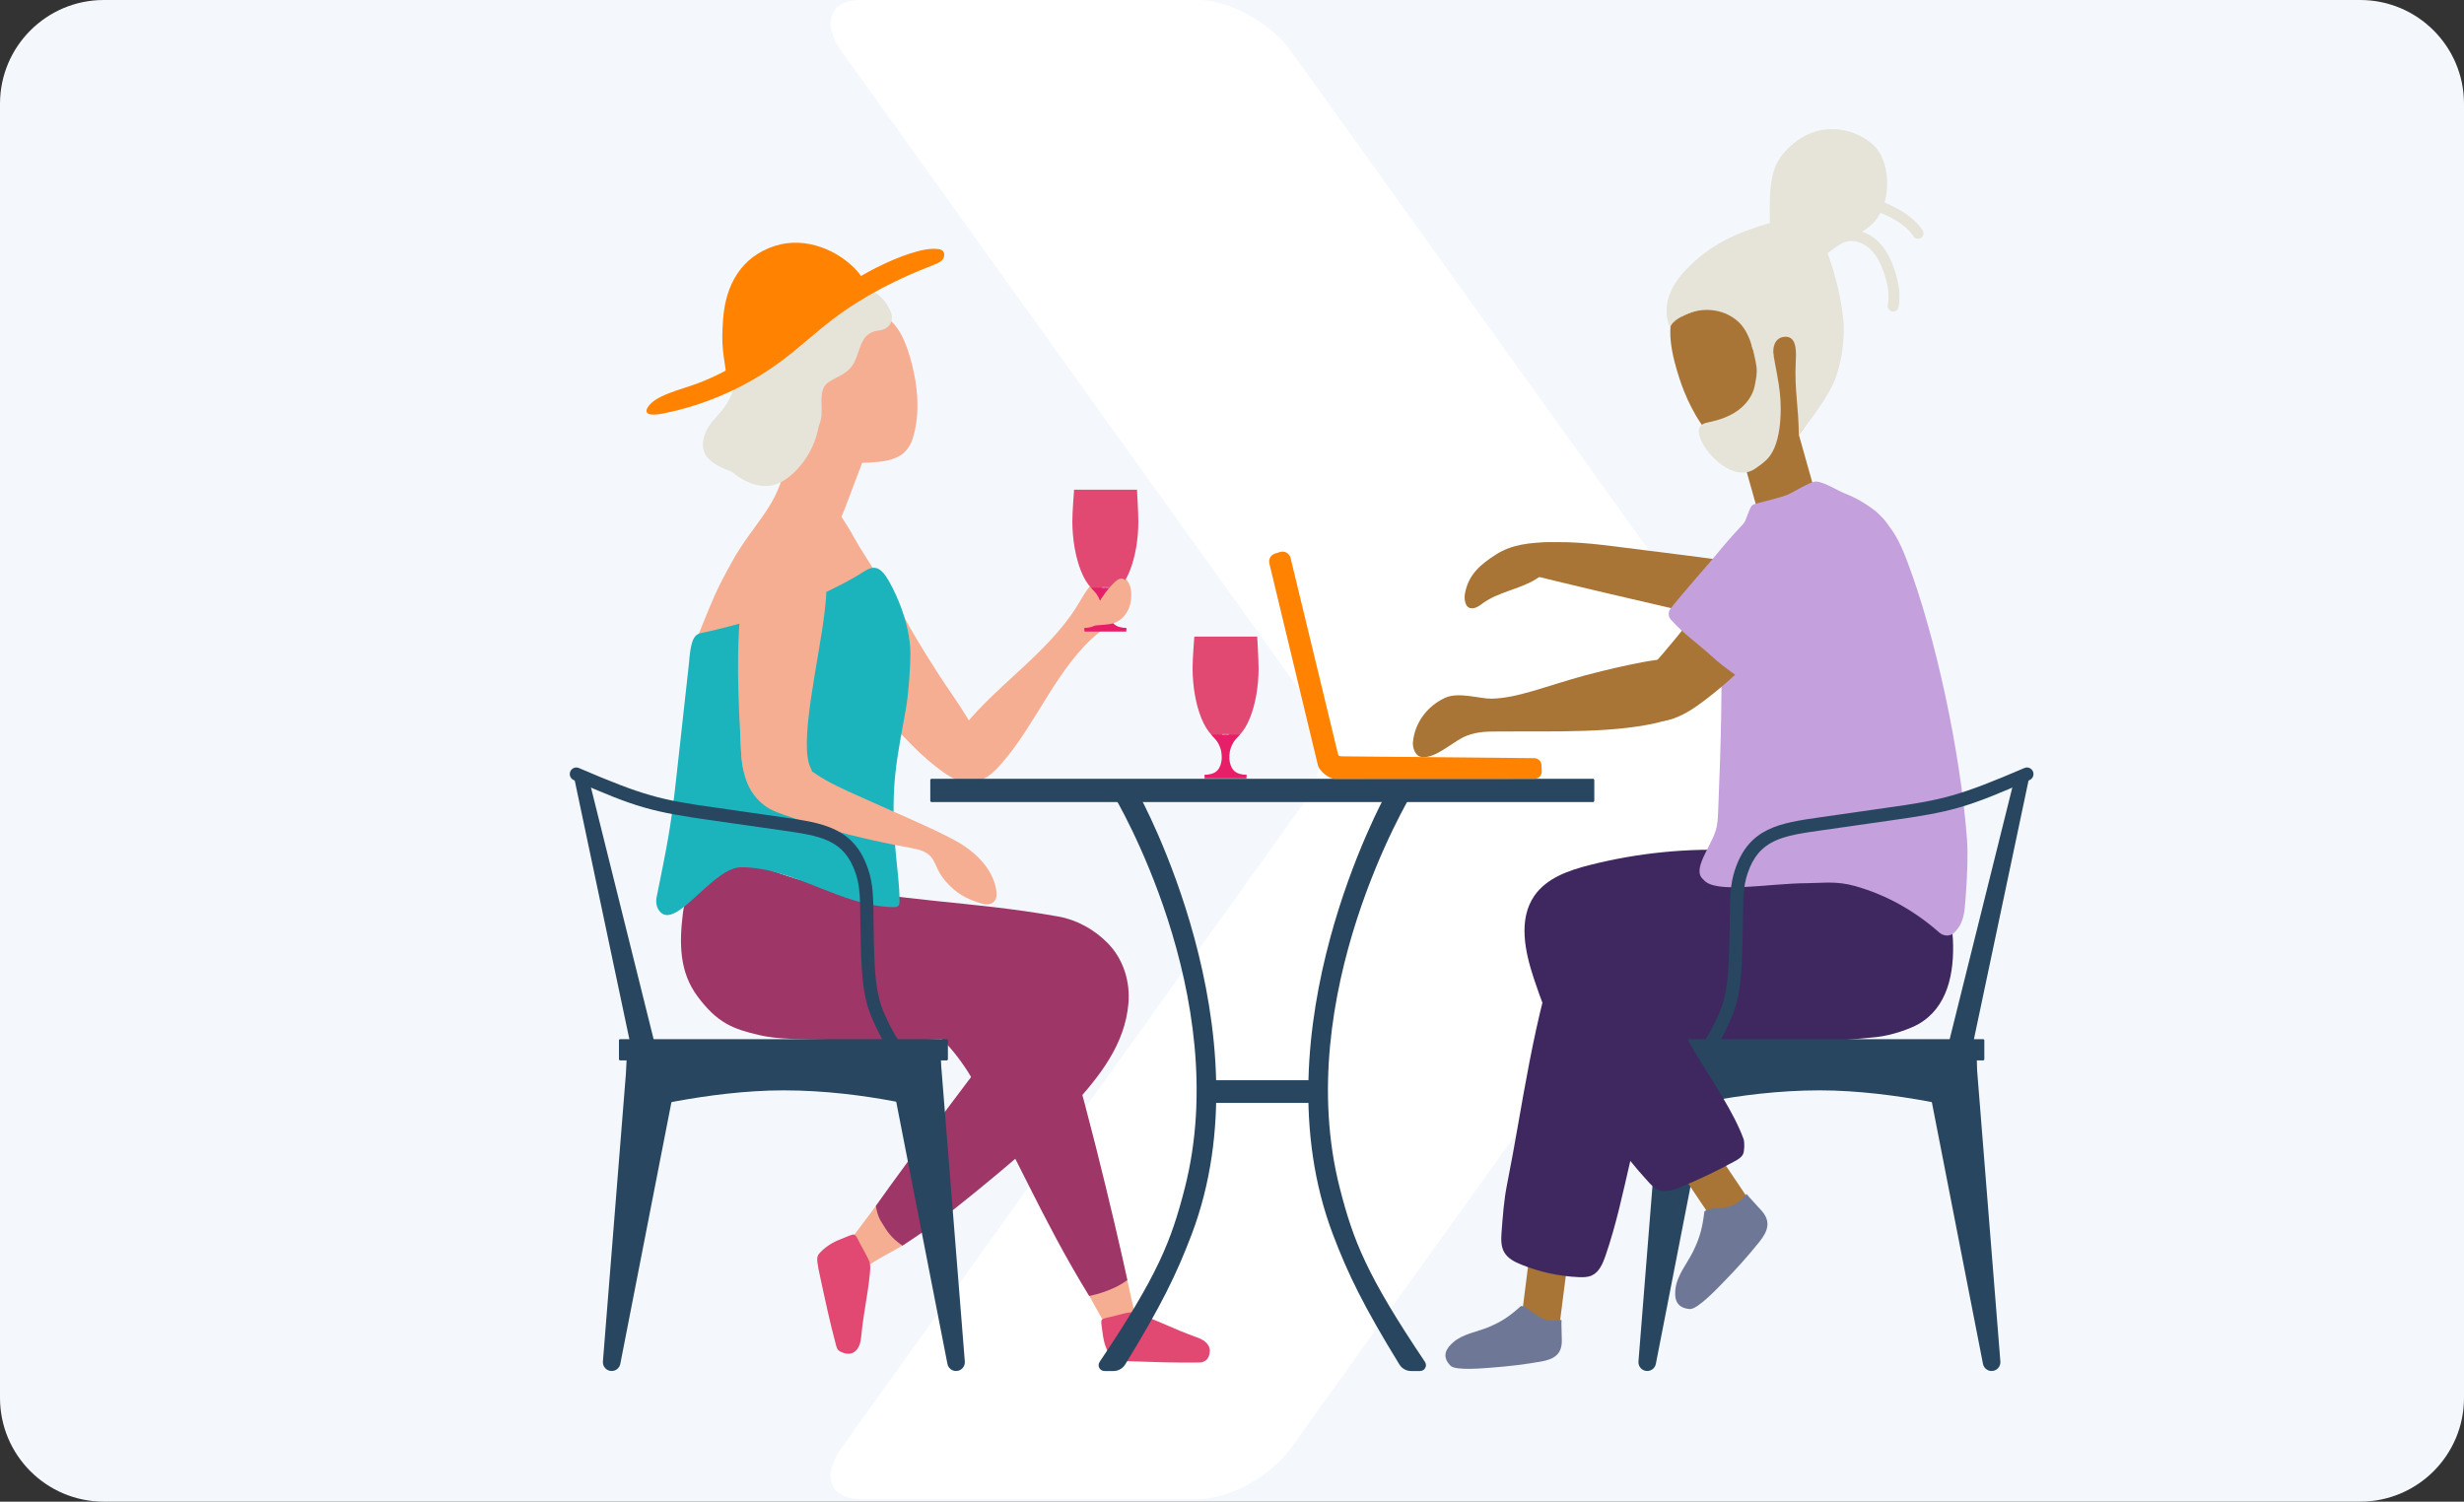 <svg width="973" height="593" viewBox="0 0 973 593" fill="none" xmlns="http://www.w3.org/2000/svg">
<rect x="0" y="0" width="973" height="593" fill="#333333" stroke="none"/>
<g clip-path="url(#clip0_35_347)">
<path d="M0 41C0 18.356 18.356 0 41 0H932C954.644 0 973 18.356 973 41V552C973 574.644 954.644 593 932 593H41C18.356 593 0 574.644 0 552V41Z" fill="#F4F8FC"/>
<path d="M509.784 571.806C501.833 582.918 485.371 592 473.228 592H339.9C327.757 592 324.34 582.918 332.292 571.806L515.544 316.181C523.495 305.069 523.495 286.905 515.544 275.819L332.292 20.194C324.34 9.082 327.757 0 339.9 0H473.228C485.371 0 501.811 9.082 509.784 20.194L693.036 275.819C700.988 286.931 700.988 305.095 693.036 316.181L509.784 571.806Z" fill="white"/>
<path d="M602.132 226.432C600.015 226.867 597.829 227.32 595.712 227.128C593.595 226.954 591.53 226.015 590.836 224.379C589.899 222.169 602.722 215.017 605.499 214.669C617.888 213.138 630.573 214.913 639.752 216.044C674.006 220.29 709.751 225.11 710.272 225.179C723.355 226.624 740.447 229.251 741.523 236.577C742.443 242.806 741.246 244.425 742.235 250.219C742.79 253.456 742.46 256.936 740.69 260.033C738.92 263.131 735.519 265.793 731.546 266.611C725.49 267.846 719.954 264.801 715.235 261.93C696.702 250.654 682.994 245.486 660.87 240.388C616.899 230.26 602.132 226.432 602.132 226.432Z" fill="#A97536"/>
<path d="M612.735 214.13C604.388 214.147 596.875 215.017 590.732 218.985C584.589 222.952 579.887 226.78 578.464 234.506C578.169 236.142 578.325 240.075 581.032 240.214C582.559 240.301 583.947 239.448 585.162 238.509C588.233 236.159 591.929 234.715 595.608 233.393C599.287 232.07 603.035 230.835 606.349 228.816C609.663 226.815 612.579 223.909 613.637 220.342C614.696 216.775 616.032 215.992 612.735 214.13Z" fill="#A97536"/>
<path d="M706.264 198.486C710.151 197.616 713.534 195.963 716.571 193.771L705.813 155.61L682.908 162.101L693.423 199.391C697.865 199.931 702.932 199.235 706.264 198.486Z" fill="#A97536"/>
<path d="M663.143 149.329C660.731 141.777 656.549 127.577 663.004 119.956C670.257 111.377 686.412 112.004 694.672 113.065C699.34 113.674 702.897 121.069 705.986 123.941C708.658 122.601 712.302 122.792 713.447 125.802C718.861 140.054 722.523 167.13 702.585 177.657C680.426 189.368 667.36 162.536 663.143 149.329Z" fill="#A97536"/>
<path d="M748.187 122.966C747.875 123.053 747.528 123.071 747.198 123.001C746.018 122.775 745.255 121.644 745.48 120.46C746.139 117.032 745.688 113.03 744.127 108.262C742.634 103.721 740.847 100.554 738.47 98.326C735.693 95.734 731.963 94.603 728.961 95.455C727.017 96.012 725.23 97.352 723.495 98.657L722.245 99.597C721.274 100.31 719.92 100.119 719.209 99.162C718.497 98.205 718.688 96.83 719.642 96.117L720.892 95.177C722.853 93.698 725.074 92.045 727.781 91.262C732.292 89.991 737.515 91.47 741.437 95.159C744.352 97.909 746.521 101.65 748.239 106.922C750.044 112.421 750.53 117.119 749.731 121.296C749.558 122.114 748.951 122.757 748.187 122.966Z" fill="#E6E3D9"/>
<path d="M741.94 59.836C737.602 52.858 719.833 44.488 705.76 58.931C700.312 64.534 698.42 69.789 698.906 88.06C685.979 91.749 675.168 96.552 665.711 106.574C657.851 114.91 656.584 122.862 659.551 129.474C659.551 129.474 659.516 124.811 674.908 121.383C682.196 119.747 694.551 120.791 704.528 122.757L703.626 123.314L707.496 129.335C708.363 125.576 713.187 124.236 714.489 128.882C715.183 131.353 715.495 136.783 715.53 142.142C715.911 144.874 716.484 147.902 718.74 149.468C718.827 149.537 718.931 149.572 719.035 149.624C719.156 149.694 719.278 149.764 719.399 149.816C720.041 150.094 720.77 150.164 721.377 149.851C721.811 149.624 722.124 149.242 722.419 148.841C724.397 146.092 725.611 143.586 726.496 140.332C727.694 135.93 728.127 133.546 728.058 127.978C727.26 118.425 724.865 108.315 720.996 98.1C726.462 95.751 735.051 93.141 740.153 87.555C745.914 81.239 747.146 68.188 741.923 59.818L741.94 59.836Z" fill="#E6E3D9"/>
<path d="M759.309 93.193C759.153 93.472 758.928 93.733 758.633 93.924C757.644 94.585 756.29 94.324 755.631 93.332C753.687 90.426 750.564 87.903 746.104 85.624C741.853 83.448 738.365 82.474 735.103 82.561C731.303 82.665 727.867 84.51 726.34 87.242C725.351 88.999 725.021 91.227 724.709 93.385L724.483 94.933C724.31 96.116 723.199 96.934 722.019 96.76C720.839 96.586 720.024 95.473 720.197 94.289L720.406 92.758C720.753 90.339 721.169 87.59 722.54 85.119C724.848 81.03 729.602 78.385 734.964 78.228C738.973 78.124 743.137 79.237 748.048 81.761C753.184 84.388 756.828 87.381 759.205 90.914C759.691 91.61 759.691 92.497 759.309 93.193Z" fill="#E6E3D9"/>
<path d="M664.045 125.037C671.038 121.035 680.096 121.504 686.169 126.812C689.466 129.683 691.063 134.016 692.347 138.209C692.677 139.306 693.058 140.489 693.995 141.133C695.696 142.299 700.503 142.194 700.312 140.141C699.722 133.79 703.609 132.763 705.656 133.006C709.821 133.494 709.231 140.054 709.109 143.064C708.589 154.34 710.237 160.378 710.324 171.602C715.009 165.946 722.453 156.028 724.9 149.102C728.839 137.966 729.411 125.124 723.945 114.648C718.479 104.173 706.142 96.987 694.689 99.771C690.803 100.71 687.245 102.677 683.862 104.834C676.522 109.48 670.24 111.673 664.254 117.989C662.987 119.329 660.852 121.261 661.078 123.088" fill="#E6E3D9"/>
<path d="M691.826 135.564C692.156 138.488 693.301 142.02 693.631 144.943C693.926 147.588 693.423 149.642 692.937 152.252C692.174 156.237 689.553 159.717 686.274 162.083C682.994 164.45 679.073 165.825 675.116 166.66C674.162 166.869 673.19 167.043 672.357 167.53C671.524 168.017 670.934 168.887 670.848 169.862C670.292 176.3 683.879 191.717 693.319 184.931C695.21 183.574 697.327 182.182 698.906 180.041C701.683 176.265 702.724 170.453 703.036 165.616C703.765 154.566 701.665 148.981 699.514 135.338C699.34 134.259 698.646 130.831 697.882 130.048C697.049 129.196 695.87 128.674 694.672 128.656C694.134 128.639 693.579 128.726 693.111 128.987C692 129.596 691.566 130.971 691.427 132.223C691.184 134.399 691.531 136.626 692.399 138.627" fill="#E6E3D9"/>
<path d="M306.605 195.372C305.321 199.235 303.465 200.87 301.261 203.863C292.949 215.174 291.145 217.401 284.29 230.783C281.566 236.09 278.2 244.756 275.944 250.272C283.51 252.134 283.388 247.418 287.327 244.93C292.099 241.919 296.871 238.874 301.105 235.15C304.818 231.879 308.046 228.103 311.082 224.205C313.39 221.229 315.629 223.944 316.618 220.307C317.746 216.183 317.19 211.798 316.618 207.552C316.028 203.219 315.264 198.521 312.071 195.546C311.1 194.641 309.833 193.91 308.497 194.032L306.623 195.372H306.605Z" fill="#F5AE92"/>
<path d="M422.414 498.044C426.631 505.126 435.255 521.222 435.585 521.361C435.88 521.483 436.591 521.187 436.904 521.135C441.97 520.178 443.619 521.204 448.113 518.681C445.719 508.902 445.389 505.352 442.213 493.102C442.023 492.371 442.144 491.31 441.554 490.822C440.86 490.248 439.906 490.109 439.003 490.057C436.4 489.935 433.815 490.474 431.351 491.275C428.696 492.145 426.041 493.432 424.358 495.66C422.675 497.905 422.414 498.044 422.414 498.044Z" fill="#F5AE92"/>
<path d="M436.366 520.561C438.396 520.091 439.611 519.795 441.624 519.273C442.839 518.96 445.598 518.177 446.847 518.246C448.062 518.316 449.242 518.734 450.387 519.134C458.004 521.866 464.13 525.068 471.765 527.799C473.153 528.287 474.559 528.809 475.721 529.696C476.884 530.584 477.786 531.958 477.751 533.42C477.751 534.516 477.422 535.682 476.797 536.587C476.433 537.109 475.808 537.474 475.235 537.753C474.663 538.031 474.003 538.049 473.379 538.066C464.442 538.205 455.506 537.892 446.569 537.579C444.938 537.527 443.324 537.457 441.711 537.283C440.86 537.179 439.975 537.022 439.299 536.5C438.865 536.169 438.553 535.699 438.275 535.23C437.268 533.594 436.505 531.802 436.036 529.922C435.637 528.374 435.446 526.79 435.238 525.224C435.082 523.954 434.822 522.597 434.891 521.674C434.891 521.222 435.36 520.787 436.366 520.561Z" fill="#E14872"/>
<path d="M360.537 401.538C370.462 407.141 378.236 416.207 384.57 427.1C401.141 455.551 411.414 481.443 430.102 511.773C430.102 511.773 438.778 510.242 445.164 505.526C441.155 486.35 424.983 418.33 417.383 399.607C415.682 395.413 407.77 379.213 389.48 379.352C383.39 379.404 375.529 378.151 370.393 380.901C368.015 382.171 366.124 384.172 364.267 386.138C364.267 386.138 360.641 389.392 359.843 390.976C359.287 392.176 357.274 399.711 360.537 401.538Z" fill="#9E3667"/>
<path d="M352.554 467.349C347.609 473.944 342.664 480.521 337.718 487.116C337.51 487.395 337.284 487.69 337.284 488.038C337.284 488.352 337.458 488.647 337.631 488.908C340.443 493.241 339.61 496.008 343.653 499.227C349.622 495.173 358.333 491.849 365.76 484.941C366.315 484.436 366.801 483.323 367.026 482.609C367.287 481.739 367.061 480.8 366.766 479.947C365.898 477.493 364.423 475.283 362.74 473.3C360.936 471.159 358.749 469.193 356.042 468.48C353.335 467.766 352.554 467.349 352.554 467.349Z" fill="#F5AE92"/>
<path d="M276.221 347.195C280.646 343.906 286.13 342.34 291.596 341.661C299.248 340.704 309.468 346.046 317.017 347.7C358.437 356.731 381.411 355.443 417.938 361.934C425.26 363.239 432.184 367.102 437.407 372.426C443.567 378.673 446.343 387.513 445.597 396.266C444.226 412.379 434.301 424.873 423.994 436.27C412.454 449.043 374.626 479.773 367.46 484.506C366.766 484.976 357.048 491.431 356.354 491.901C351.687 488.63 350.35 486.368 347.8 482.157C346.29 479.651 345.874 476.206 345.874 476.206C358.35 458.3 396.056 408.638 396.056 408.638C370.358 411.422 344.416 410.987 318.578 410.43C312.436 410.291 305.929 410.169 299.925 408.777C289.375 406.358 283.266 403.957 275.493 393.534C268.222 383.807 268.222 372.531 269.662 360.681C270.079 356.939 271.797 350.484 276.221 347.195Z" fill="#9E3667"/>
<path d="M338.447 488.804C339.436 490.753 340.061 491.936 341.119 493.85C341.744 495.016 343.254 497.626 343.514 498.931C343.757 500.202 343.635 501.507 343.514 502.794C342.698 511.321 340.998 518.42 340.182 526.929C340.026 528.478 339.87 530.044 339.263 531.471C338.655 532.898 337.493 534.168 335.983 534.516C334.873 534.777 333.693 534.499 332.634 534.099C332.009 533.855 331.367 533.559 330.934 533.055C330.5 532.55 330.309 531.871 330.135 531.227C327.689 522.092 325.711 512.852 323.732 503.612C323.368 501.942 323.004 500.254 322.795 498.548C322.674 497.644 322.604 496.704 322.969 495.869C323.194 495.347 323.594 494.894 323.993 494.477C325.398 493.015 327.047 491.779 328.817 490.805C330.292 490.005 331.853 489.378 333.415 488.769C334.664 488.282 335.983 487.673 336.937 487.499C337.389 487.464 337.944 487.829 338.447 488.804Z" fill="#E14872"/>
<path d="M352.797 235.185C351.01 230.382 340.043 227.389 337.024 234.019C332.408 244.146 335.688 258.293 336.937 261.704C342.039 275.66 349.327 283.246 359.704 293.844C364.58 298.82 374.019 307.329 379.381 308.478C383.233 309.296 384.431 306.651 386.895 303.588C388.231 301.918 388.196 301.256 388.144 298.838C387.971 290.294 377.177 276.373 370.861 266.629C356.459 244.425 352.797 235.185 352.797 235.185Z" fill="#F5AE92"/>
<path d="M275.441 253.891C293.522 212.929 294.511 219.576 309.191 203.863C314.882 197.756 326.109 192.744 337.284 212.407C340.251 217.627 344.468 223.683 346.811 227.877C347.331 228.799 347.435 229.982 347.054 230.957C346.689 231.914 345.752 232.505 344.884 233.027C332.113 240.719 318.509 246.913 304.957 253.091C293.695 258.224 287.171 264.714 274.937 262.835C275.423 260.382 275.441 253.891 275.441 253.891Z" fill="#F5AE92"/>
<path d="M272.057 262.017C272.664 254.483 273.48 250.741 276.603 250.063C297.357 245.608 319.377 238.334 337.805 227.772C342.42 225.127 345.579 221.369 349.882 227.633C352.242 231.061 359.582 245.086 359.495 258.328C359.46 264.158 358.766 273.937 357.76 279.679C354.151 300.16 351.53 309.887 353.578 335.327C354.133 342.201 355.244 349.057 355.209 355.965C355.209 356.574 355.174 357.253 354.741 357.705C354.272 358.21 353.509 358.245 352.832 358.227C332.026 357.949 313.598 342.566 292.793 342.479C281.306 342.427 266.66 368.024 260.344 359.689C259.199 358.175 258.921 356.191 259.286 354.329C263.346 334.127 264.786 327.828 267.042 307.347C269.385 286.1 272.022 262.522 272.057 262.017Z" fill="#1BB3BC"/>
<path d="M378.166 289.998C391.927 271.361 413.131 258.92 425.365 239.239C428.089 234.854 430.518 229.965 434.891 227.25C436.244 226.415 437.789 225.806 439.385 225.841C442.977 225.928 445.858 229.443 446.101 233.045C446.344 236.647 444.539 240.109 442.11 242.789C439.68 245.451 436.678 247.505 433.902 249.802C417.313 263.479 409.695 285.195 395.571 301.43C393.402 303.919 391.007 306.337 388.04 307.782C385.073 309.226 381.394 309.574 378.513 307.956C374.331 305.624 373.099 299.777 374.731 295.253C376.379 290.729 380.197 287.37 384.188 284.725" fill="#F5AE92"/>
<path d="M312.401 216.688C309.434 217.366 306.397 218.062 303.76 219.594C300.116 221.717 297.513 219.455 295.882 223.352C294.268 227.25 293.557 231.461 293.019 235.655C290.416 255.84 291.544 276.303 292.654 296.628C292.828 299.725 293.019 302.91 294.251 305.763C295.448 308.53 297.912 310.984 300.914 311.192C304.176 311.419 307.039 308.982 308.913 306.303C310.683 303.762 322.466 307.329 320.331 303.675C315.021 294.54 323.42 260.817 325.624 241.623C326.647 232.662 327.22 228.66 321.997 221.299C320.435 219.106 318.318 217.192 315.715 216.496C312.974 215.766 310.041 216.496 307.421 217.575C304.801 218.671 302.337 220.133 299.63 221.021" fill="#F5AE92"/>
<path d="M308.879 295.323C324.53 308.46 326.318 308.652 348.442 318.553C356.597 322.19 373.585 329.446 380.006 333.57C386.426 337.694 392.1 343.819 393.384 351.336C393.679 353.024 393.645 354.991 392.413 356.174C391.094 357.427 388.994 357.235 387.259 356.696C381.741 354.973 377.628 352.955 373.256 347.856C367.807 341.54 370.583 336.754 360.137 334.945C353.543 333.796 332.079 329.62 315.577 323.825C306.675 320.693 303.499 320.258 298.953 315.438C291.63 307.138 292.689 296.645 292.099 279.679L308.879 295.323Z" fill="#F5AE92"/>
<path d="M436.123 541.407C434.284 541.407 433.19 539.336 434.232 537.805C457.327 503.438 462.516 489.918 467.791 469.437C487.434 393.116 439.732 313.994 439.732 313.994H449.831C449.831 313.994 501.125 406.845 470.585 487.429C464.563 503.316 458.369 515.949 444.331 538.814C443.342 540.433 441.572 541.424 439.68 541.424H436.123V541.407Z" fill="#28465F"/>
<path d="M560.799 541.407C562.638 541.407 563.732 539.336 562.69 537.805C539.594 503.438 534.406 489.918 529.131 469.437C509.488 393.116 557.19 313.994 557.19 313.994H547.091C547.091 313.994 495.797 406.845 526.337 487.429C532.359 503.316 538.553 515.949 552.591 538.814C553.58 540.433 555.35 541.424 557.242 541.424H560.799V541.407Z" fill="#28465F"/>
<path d="M519.345 426.578H478.22V435.54H519.345V426.578Z" fill="#28465F"/>
<path d="M629.046 316.743H367.876C367.599 316.743 367.356 316.517 367.356 316.221V308.06C367.356 307.782 367.581 307.538 367.876 307.538H629.046C629.323 307.538 629.566 307.764 629.566 308.06V316.221C629.566 316.517 629.341 316.743 629.046 316.743Z" fill="#28465F"/>
<path d="M244.883 418.748H373.846C374.106 418.748 374.314 418.539 374.314 418.278V410.83C374.314 410.569 374.106 410.36 373.846 410.36H244.883C244.623 410.36 244.415 410.569 244.415 410.83V418.278C244.415 418.539 244.623 418.748 244.883 418.748Z" fill="#28465F"/>
<path d="M247.399 439.142C247.399 439.142 279.102 430.58 309.434 430.58C342.49 430.58 371.468 439.142 371.468 439.142V418.4H247.399V439.142Z" fill="#28465F"/>
<path d="M371.468 418.4L380.995 537.666C381.151 539.684 379.554 541.407 377.541 541.407C375.876 541.407 374.435 540.224 374.123 538.571L350.871 419.566L371.468 418.4Z" fill="#28465F"/>
<path d="M247.608 418.4L238.081 537.666C237.925 539.684 239.522 541.407 241.534 541.407C243.2 541.407 244.641 540.224 244.953 538.571L268.205 419.566L247.608 418.4Z" fill="#28465F"/>
<path d="M258.453 411.787L232.459 307.329H226.768L248.822 411.787H258.453Z" fill="#28465F"/>
<path d="M353.925 418.173C354.706 418.608 355.695 418.626 356.511 418.121C357.725 417.39 358.124 415.789 357.396 414.571C357.326 414.467 353.561 410.117 349.379 400.703C345.926 392.907 345.405 385.686 345.058 371.069C344.989 368.024 344.954 365.344 344.937 362.96C344.85 354.381 344.781 349.213 342.889 343.488C337.371 326.766 324.999 325.009 309.33 322.764L282.625 318.936C260.847 315.925 254.011 314.203 228.607 303.292C227.288 302.718 225.778 303.344 225.206 304.649C224.651 305.972 225.258 307.486 226.559 308.06C251.2 318.936 257.342 320.624 281.809 324.052C288.507 324.991 308.584 327.88 308.584 327.88C324.097 330.09 333.449 331.43 337.961 345.089C339.592 350.049 339.644 354.642 339.731 362.977C339.766 365.396 339.783 368.093 339.87 371.156C340.234 386.156 340.824 394.16 344.642 402.774C349.552 413.858 352.763 416.903 352.936 417.199C353.196 417.651 353.543 417.965 353.925 418.173Z" fill="#28465F"/>
<path d="M291.439 219.715C294.944 221.386 303.794 223.317 307.646 223.091C318.682 222.43 329.909 220.29 340.945 219.646C336.035 209.623 334.647 207.465 328.816 199.061C322.726 197.512 315.16 188.881 308.878 188.916C305.113 200.435 299.543 205.046 293.695 215.609C292.637 217.523 291.439 219.715 291.439 219.715Z" fill="#F5AE92"/>
<path d="M423.456 206.004C423.508 219.698 428.245 234.837 436.488 234.837C444.73 234.837 449.519 219.698 449.519 206.004C449.519 202.628 448.981 193.388 448.981 193.388H424.15C424.15 193.388 423.439 202.14 423.456 206.004Z" fill="#E14872"/>
<path d="M437.789 231.896H435.169V247.366H437.789V231.896Z" fill="#C8DCFA"/>
<path d="M444.765 248.027H428.228V249.402H444.765V248.027Z" fill="#E71F69"/>
<path d="M428.228 248.027C429.998 247.87 432.045 247.627 433.347 246.165C433.833 245.608 434.197 244.93 434.475 244.181C435.099 242.424 435.099 240.858 434.822 238.961C434.631 237.726 434.145 236.577 433.694 235.724C433.034 234.472 432.583 234.089 430.831 232.105C432.618 232.105 434.839 232.088 436.609 232.105C436.835 237.204 436.921 242.319 436.904 247.435C436.904 247.679 436.887 247.94 436.765 248.131C436.609 248.375 436.314 248.392 436.054 248.392C433.416 248.427 431.455 249.019 428.818 248.88C428.367 248.81 428.297 248.479 428.228 248.027Z" fill="#E71F69"/>
<path d="M444.764 248.027C442.994 247.87 440.947 247.627 439.645 246.165C439.159 245.608 438.795 244.93 438.517 244.181C437.893 242.424 437.893 240.858 438.17 238.961C438.361 237.726 438.847 236.577 439.298 235.724C439.958 234.472 440.357 234.089 442.127 232.105C440.339 232.105 438.17 232.088 436.383 232.105C436.157 237.204 436.071 242.319 436.088 247.435C436.088 247.679 436.088 247.94 436.227 248.131C436.383 248.375 436.678 248.392 436.938 248.392C439.576 248.427 441.537 249.019 444.174 248.88C444.608 248.81 444.695 248.479 444.764 248.027Z" fill="#E71F69"/>
<path d="M470.932 264.001C470.984 277.695 475.721 292.834 483.964 292.834C492.206 292.834 496.995 277.695 496.995 264.001C496.995 260.625 496.457 251.385 496.457 251.385H471.626C471.626 251.385 470.915 260.138 470.932 264.001Z" fill="#E14872"/>
<path d="M485.247 289.894H482.627V305.363H485.247V289.894Z" fill="#C8DCFA"/>
<path d="M492.223 306.024H475.686V307.399H492.223V306.024Z" fill="#E71F69"/>
<path d="M475.686 306.024C477.456 305.868 479.504 305.624 480.805 304.162C481.291 303.605 481.655 302.927 481.933 302.179C482.558 300.421 482.558 298.855 482.28 296.958C482.089 295.723 481.603 294.574 481.152 293.722C480.493 292.469 480.042 292.086 478.289 290.102C480.076 290.102 482.298 290.085 484.067 290.102C484.293 295.201 484.38 300.317 484.362 305.433C484.362 305.676 484.362 305.937 484.224 306.129C484.067 306.372 483.772 306.39 483.512 306.39C480.875 306.424 478.914 307.016 476.276 306.877C475.842 306.807 475.773 306.459 475.686 306.024Z" fill="#E71F69"/>
<path d="M492.223 306.024C490.453 305.868 488.406 305.624 487.104 304.162C486.618 303.605 486.254 302.927 485.976 302.179C485.352 300.421 485.352 298.855 485.629 296.958C485.82 295.723 486.306 294.574 486.757 293.722C487.417 292.469 487.816 292.086 489.586 290.102C487.798 290.102 485.629 290.085 483.842 290.102C483.616 295.201 483.53 300.317 483.547 305.433C483.547 305.676 483.564 305.937 483.686 306.129C483.842 306.372 484.137 306.39 484.397 306.39C487.035 306.424 488.996 307.016 491.633 306.877C492.084 306.807 492.154 306.459 492.223 306.024Z" fill="#E71F69"/>
<path d="M444.313 228.52C446.048 229.912 446.673 232.296 446.742 234.524C446.812 236.925 446.343 239.361 445.181 241.449C444.018 243.537 442.144 245.278 439.871 246.043C438.535 246.496 437.112 246.617 435.689 246.739C434.283 246.861 432.861 246.965 431.455 247.087C431.264 247.087 431.039 247.122 430.882 247.018C430.726 246.913 430.657 246.739 430.587 246.583C430.119 245.173 430.813 243.659 431.507 242.337C433.902 237.778 436.539 233.253 440.305 229.773C440.999 229.147 441.78 228.52 442.717 228.451C443.654 228.381 444.695 229.147 444.556 230.069" fill="#F5AE92"/>
<path d="M615.32 527.312L601.109 518.159L605.1 486.785L620.248 488.734L615.32 527.312Z" fill="#A97536"/>
<path d="M616.587 522.719C616.587 522.196 616.587 521.709 616.622 521.222C615.234 521.553 613.776 521.657 612.301 521.466C610.375 521.222 608.588 520.543 606.956 519.517C605.082 518.333 602.931 515.793 600.623 515.741C596.267 519.656 593.213 521.831 587.747 524.111C583.201 525.99 577.666 526.738 573.866 530.062C571.315 532.289 568.972 535.439 572.79 539.336C574.82 541.407 586.255 540.276 589.517 540.032C595.903 539.563 602.289 538.78 608.588 537.666C613.602 536.778 616.847 534.864 616.743 529.296C616.674 527.365 616.622 524.998 616.587 522.719Z" fill="#6E7896"/>
<path d="M617.715 366.232C604.839 404.235 601.525 435.714 595.122 467.679C593.873 473.891 593.439 480.225 592.953 486.542C592.745 489.274 592.641 492.197 594.029 494.564C595.434 496.982 598.124 498.34 600.709 499.384C607.911 502.307 615.615 503.995 623.389 504.343C625.142 504.413 626.964 504.413 628.577 503.682C631.475 502.359 632.863 499.105 633.922 496.095C642.529 471.281 644.75 444.379 655.439 420.383C656.792 417.373 658.319 414.328 660.748 412.101C664.757 408.429 665.763 411.927 671.195 411.805C695.366 411.265 706.42 413.04 740.777 409.56C747.423 408.881 754.729 406.028 757.401 404.514C769.079 397.954 771.821 384.346 771.178 370.93C771.022 367.537 770.45 364.074 768.732 361.151C765.227 355.147 757.904 352.728 751.119 351.249C712.215 342.74 671.802 349.631 632.638 356.835C628.074 357.67 623.285 358.627 619.745 361.62C616.205 364.613 614.557 370.39 617.489 373.992" fill="#3F285F"/>
<path d="M783.117 418.748H654.155C653.895 418.748 653.686 418.539 653.686 418.278V410.83C653.686 410.569 653.895 410.36 654.155 410.36H783.117C783.377 410.36 783.586 410.569 783.586 410.83V418.278C783.586 418.539 783.377 418.748 783.117 418.748Z" fill="#28465F"/>
<path d="M780.601 439.142C780.601 439.142 748.898 430.58 718.566 430.58C685.51 430.58 656.532 439.142 656.532 439.142V418.4H780.601V439.142Z" fill="#28465F"/>
<path d="M656.532 418.4L647.005 537.666C646.849 539.684 648.446 541.407 650.459 541.407C652.124 541.407 653.565 540.224 653.877 538.571L677.129 419.566L656.532 418.4Z" fill="#28465F"/>
<path d="M780.392 418.4L789.919 537.666C790.075 539.684 788.479 541.407 786.466 541.407C784.8 541.407 783.36 540.224 783.047 538.571L759.795 419.566L780.392 418.4Z" fill="#28465F"/>
<path d="M769.548 411.787L795.541 307.329H801.233L779.178 411.787H769.548Z" fill="#28465F"/>
<path d="M692.92 477.267L675.116 479.964L656.324 452.018L669.824 442.9L692.92 477.267Z" fill="#A97536"/>
<path d="M690.716 472.708C690.352 472.308 690.004 471.89 689.692 471.49C688.807 472.743 687.731 473.839 686.413 474.744C684.695 475.927 682.803 476.623 680.756 476.954C678.413 477.319 674.925 476.815 673.034 478.398C672.288 484.61 671.368 488.491 668.592 494.181C666.284 498.897 662.38 503.386 661.651 508.745C661.165 512.313 661.512 516.506 667.29 516.941C670.379 517.167 678.725 508.206 681.172 505.7C685.961 500.811 690.525 495.695 694.794 490.353C698.195 486.107 699.461 482.296 695.453 477.911C694.048 476.362 692.347 474.5 690.716 472.708Z" fill="#6E7896"/>
<path d="M686.381 335.809C666.634 334.799 646.714 336.766 627.557 341.655C619.401 343.726 610.777 346.736 605.953 353.662C599.411 363.041 602.17 375.848 605.78 386.689C615.584 416.027 630.09 444.13 651.034 466.838C652.11 468.004 653.256 469.204 654.713 469.831C657.559 471.084 660.838 469.953 663.719 468.769C671.042 465.742 678.208 462.314 685.149 458.503C686.381 457.824 687.665 457.076 688.29 455.806C688.88 454.64 688.967 451.038 688.515 449.82C684.628 439.188 676.577 427.599 669.48 415.836C665.836 409.815 662.903 403.411 659.953 397.008C657.524 391.735 655.303 384.932 659.19 380.633C661.186 378.424 664.257 377.623 667.12 376.892C682.286 372.977 697.087 367.687 711.316 361.144C715.221 359.352 719.403 357.142 721.103 353.175C722.665 349.573 721.693 345.223 719.368 342.073C717.043 338.923 713.537 336.818 709.893 335.408C700.905 331.911 690.494 332.241 681.731 336.278" fill="#3F285F"/>
<path d="M771.265 368.703C769.565 369.834 767.344 369.625 765.817 368.268C756.169 359.758 745.063 353.442 732.639 349.927C725.108 347.804 719.816 348.744 713.916 348.761C697.83 348.831 677.129 353.216 672.6 347.282C667.967 343.541 675.498 334.545 677.511 328.002C678.24 325.635 678.361 323.112 678.465 320.641C679.611 293.269 680.079 274.494 679.628 247.105C679.506 239.535 678.188 234.211 679.506 226.815C680.947 218.654 685.614 209.658 691.323 203.254C699.115 194.519 710.237 197.268 716.293 198.834C725.438 201.201 734.93 196.033 741.576 202.784C747.753 209.049 750.113 213.677 753.236 221.926C764.29 251.055 774.198 297.028 776.749 331.604C777.148 336.894 776.905 345.542 776.176 354.764C775.76 360.315 775.586 364.822 771.265 368.703Z" fill="#C4A0DC"/>
<path d="M702.585 203.794C705.448 199.652 711.521 198.399 716.05 200.557C720.579 202.715 723.408 207.761 723.477 212.807C723.564 219.002 720.024 224.605 716.484 229.686C704.233 247.244 690.143 263.723 673.069 276.617C669.251 279.505 665.225 282.237 660.697 283.786C658.215 284.639 655.474 285.108 652.992 284.273C648.029 282.585 646.103 276.129 647.561 271.083C649.018 266.037 653.096 262.313 656.497 258.311C672.062 240.005 675.932 233.045 692.087 214.147C694.69 211.067 702.585 203.794 702.585 203.794Z" fill="#A97536"/>
<path d="M570.621 275.573C563.576 278.827 558.63 285.456 557.936 293.148C557.78 294.87 558.561 297.376 559.966 298.385C561.025 299.134 562.448 299.081 563.715 298.838C568.972 297.811 574.178 292.539 579.158 290.555C583.791 288.71 588.216 288.902 593.196 288.867C612.388 288.676 639.284 289.789 657.486 284.621C661.582 283.455 664.583 282.115 665.347 279.453C666.076 276.895 666.284 276.408 665.833 273.78C665.33 270.874 665.312 268.247 664.236 265.706C663.091 262.992 662.345 261.739 659.846 260.59C656.237 258.92 630.122 265.567 625.957 266.698C610.097 271.031 599.287 275.712 588.962 275.903C584.346 275.973 575.983 273.102 570.621 275.573Z" fill="#A97536"/>
<path d="M674.075 418.173C673.294 418.608 672.305 418.626 671.489 418.121C670.275 417.39 669.875 415.789 670.604 414.571C670.674 414.467 674.439 410.117 678.621 400.703C682.074 392.907 682.595 385.686 682.942 371.069C683.011 368.024 683.046 365.344 683.063 362.96C683.15 354.381 683.219 349.213 685.111 343.488C690.629 326.766 703.001 325.009 718.67 322.764L745.375 318.936C767.152 315.925 773.989 314.203 799.393 303.292C800.712 302.718 802.221 303.344 802.794 304.649C803.349 305.972 802.742 307.486 801.441 308.06C776.8 318.936 770.658 320.624 746.191 324.052C739.493 324.991 719.416 327.88 719.416 327.88C703.903 330.09 694.55 331.43 690.039 345.089C688.408 350.049 688.356 354.642 688.269 362.977C688.234 365.396 688.217 368.093 688.13 371.156C687.766 386.156 687.176 394.16 683.358 402.774C678.447 413.858 675.237 416.903 675.064 417.199C674.804 417.651 674.456 417.965 674.075 418.173Z" fill="#28465F"/>
<path d="M695.106 200.505C690.039 204.959 684.139 211.137 677.268 219.594C674.821 222.604 665.659 232.801 659.673 240.353C658.649 241.641 658.701 243.485 659.811 244.703C665.399 250.863 669.615 253.404 676.539 259.685C680.998 263.74 685.822 266.82 690.803 270.561C692.867 272.11 695.002 270.335 695.314 270.056C697.587 268.038 703.661 260.869 705.708 258.624C711.643 252.116 713.534 250.115 718.931 242.928C722.887 237.656 725.143 233.828 726.409 225.893C727.26 220.481 727.312 216.722 726.392 211.955C725.733 208.544 723.807 205.273 721.776 202.471C719.382 199.165 714.818 200.174 711.729 197.547C709.369 195.459 697.171 198.678 695.106 200.505Z" fill="#C4A0DC"/>
<path d="M359.426 141.289C357.118 133.302 353.04 123.575 343.358 123.14C334.491 122.757 330.985 130.866 330.222 138.366C329.753 138.714 329.337 139.149 329.025 139.706C325.901 145.309 321.303 155.941 322.587 163.946C315.802 173.481 304.245 201.323 304.245 201.323C304.245 201.323 310.024 205.099 311.69 206.352C312.418 207.309 313.546 208.057 314.744 208.422C319.689 211.398 326.613 217.158 326.613 217.158C326.613 217.158 331.384 207.03 335.341 196.311C337.007 191.787 338.759 187.28 340.477 182.773C348.633 182.425 357.465 182.338 360.363 173.359C363.642 163.162 362.341 151.399 359.426 141.289Z" fill="#F5AE92"/>
<path d="M351.687 123.018C345.527 108.489 326.578 111.29 314.692 115.675C308.792 117.85 302.562 120.774 299.04 126.29C297.86 128.134 297.166 130.066 296.784 132.032C294.181 136.713 292.776 142.055 291.422 147.397C290.208 152.148 288.976 156.881 286.008 160.9C283.527 164.276 280.195 166.869 278.582 170.871C274.851 180.094 281.792 183.591 289.045 186.358C295.396 191.561 303.014 194.171 309.989 189.473C316.705 184.966 321.858 176.77 323.298 168.348C323.663 167.478 323.941 166.573 324.166 165.616C325.225 160.883 322.674 153.853 327.237 150.877C331.211 148.302 335.081 147.589 337.406 142.943C339.991 137.774 339.801 131.266 347.175 130.483C351.097 130.048 353.283 126.794 351.687 123.018Z" fill="#E6E3D9"/>
<path d="M262.027 163.249C278.998 159.874 295.205 152.617 309.052 142.194C315.785 137.131 321.962 131.336 328.677 126.22C340.807 116.963 354.567 110.037 368.796 104.556C370.045 104.069 371.347 103.564 372.197 102.52C373.03 101.476 373.169 99.736 372.11 98.918C371.659 98.57 371.069 98.448 370.514 98.361C364.458 97.474 353.803 101.981 348.285 104.608C321.233 117.45 303.933 140.489 275.978 151.208C268.708 153.992 258.539 156.011 255.642 161.074C253.455 165.268 262.027 163.249 262.027 163.249Z" fill="#FF8200"/>
<path d="M287.171 150.407C285.678 139.027 284.689 137.357 285.557 125.889C286.546 112.647 292.585 101.371 306.102 97.073C318.283 93.21 331.332 98.97 338.62 107.201C339.8 108.541 341.015 110.246 340.512 111.969C340.234 112.908 339.471 113.622 338.724 114.283C321.684 129.544 307.924 140.906 287.171 150.407Z" fill="#FF8200"/>
<path d="M681.467 228.677C684.105 219.472 687.211 210.406 690.785 201.532C691.098 200.766 691.427 199.983 692.052 199.443C692.885 198.73 699.461 197.651 705.517 195.511C707.6 194.78 714.801 190.186 717.005 190.151C719.902 190.099 725.715 193.771 728.422 194.832C733.992 196.99 739.701 200.47 743.727 204.89C745.011 206.299 746.104 207.935 746.59 209.797C746.781 210.545 746.868 211.38 746.538 212.094C746.295 212.633 745.827 213.034 745.376 213.416C737.775 219.716 728.11 220.272 719.122 224.327C715.339 226.032 711.66 227.946 707.947 229.791C705.517 230.991 703.036 232.175 700.364 232.749C697.101 233.462 693.718 233.219 690.386 232.975C688.79 232.853 687.107 232.714 685.805 231.792C684.417 230.8 683.445 228.955 681.745 228.851" fill="#C4A0DC"/>
<path d="M501.246 222.482L520.403 302.109C520.958 304.493 524.776 307.59 527.222 307.59L605.967 307.555C607.564 307.555 608.848 306.233 608.813 304.632L608.709 302.196C608.674 300.647 607.425 299.412 605.88 299.394L530.693 298.681C528.281 298.681 528.541 298.594 527.986 296.245L509.627 220.342C509.193 218.515 507.302 217.436 505.515 217.975L503.467 218.619C501.819 219.124 500.864 220.812 501.246 222.482Z" fill="#FF8200"/>
</g>
<defs>
<clipPath id="clip0_35_347">
<rect width="973" height="593" fill="white"/>
</clipPath>
</defs>
</svg>
